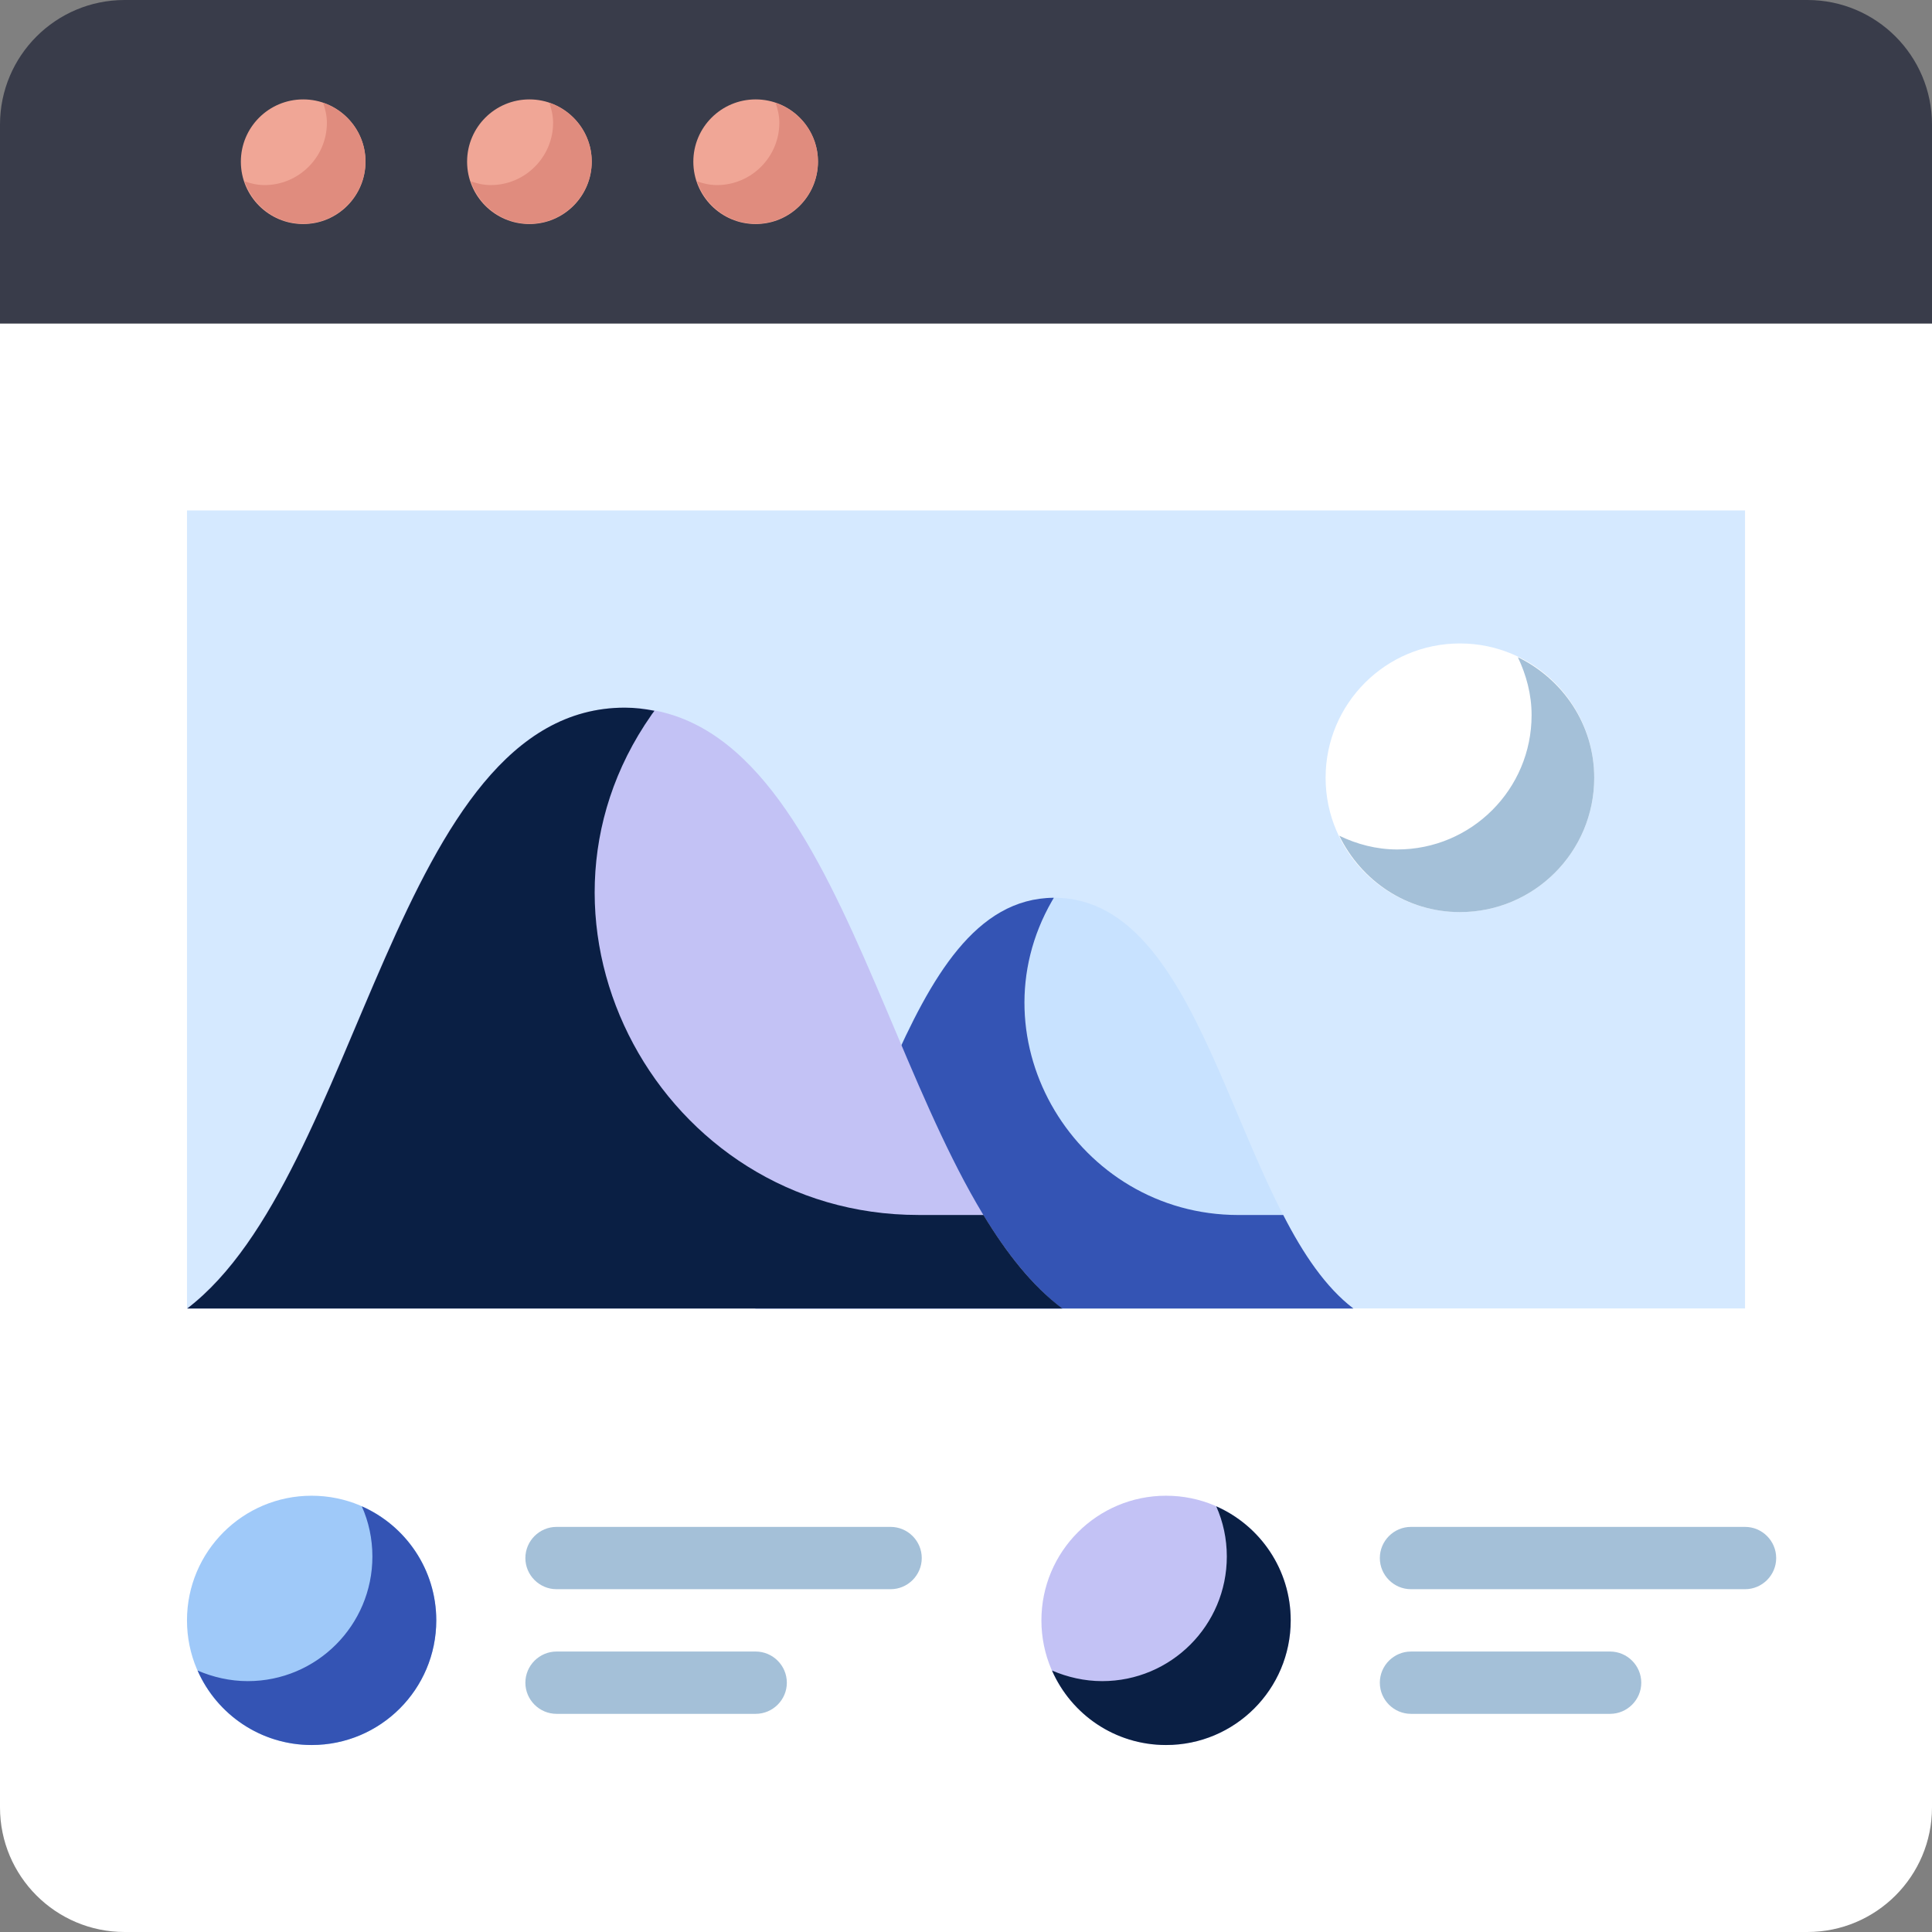 <svg width="60" height="60" viewBox="0 0 60 60" fill="none" xmlns="http://www.w3.org/2000/svg">
<rect x="0" y="0" width="60" height="60" fill="#808080" stroke="none"/>
<path d="M0 56.129C0 58.267 1.732 60 3.871 60H56.129C58.268 60 60 58.267 60 56.129V10.045H0V56.129Z" fill="white"/>
<path d="M56.129 0H3.871C1.732 0 0 1.732 0 3.871V10.045H60V3.871C60 1.732 58.268 0 56.129 0Z" fill="#393C4A"/>
<path d="M5.807 15.852H54.194V40.635H5.807V15.852Z" fill="#D5E9FF"/>
<path d="M9.416 6.958C10.485 6.958 11.351 6.091 11.351 5.022C11.351 3.953 10.485 3.087 9.416 3.087C8.347 3.087 7.48 3.953 7.48 5.022C7.48 6.091 8.347 6.958 9.416 6.958Z" fill="#F0A696"/>
<path d="M16.441 6.958C17.51 6.958 18.377 6.091 18.377 5.022C18.377 3.953 17.51 3.087 16.441 3.087C15.372 3.087 14.506 3.953 14.506 5.022C14.506 6.091 15.372 6.958 16.441 6.958Z" fill="#F0A696"/>
<path d="M23.468 6.958C24.537 6.958 25.403 6.091 25.403 5.022C25.403 3.953 24.537 3.087 23.468 3.087C22.399 3.087 21.532 3.953 21.532 5.022C21.532 6.091 22.399 6.958 23.468 6.958Z" fill="#F0A696"/>
<path d="M9.678 54.193C11.816 54.193 13.549 52.46 13.549 50.322C13.549 48.184 11.816 46.451 9.678 46.451C7.54 46.451 5.807 48.184 5.807 50.322C5.807 52.46 7.54 54.193 9.678 54.193Z" fill="#9FC9F9"/>
<path d="M27.658 49.354H17.284C16.752 49.354 16.316 48.919 16.316 48.387C16.316 47.854 16.752 47.419 17.284 47.419H27.658C28.191 47.419 28.626 47.854 28.626 48.387C28.626 48.919 28.191 49.354 27.658 49.354Z" fill="#A4C0D8"/>
<path d="M23.468 53.225H17.284C16.752 53.225 16.316 52.79 16.316 52.258C16.316 51.725 16.752 51.29 17.284 51.29H23.468C24 51.29 24.436 51.725 24.436 52.258C24.436 52.79 24 53.225 23.468 53.225Z" fill="#A4C0D8"/>
<path d="M36.213 54.193C38.351 54.193 40.084 52.46 40.084 50.322C40.084 48.184 38.351 46.451 36.213 46.451C34.075 46.451 32.342 48.184 32.342 50.322C32.342 52.46 34.075 54.193 36.213 54.193Z" fill="#C3C2F5"/>
<path d="M11.236 46.78C11.449 47.255 11.565 47.787 11.565 48.338C11.565 50.477 9.833 52.209 7.694 52.209C7.142 52.209 6.61 52.084 6.136 51.88C6.736 53.245 8.1 54.193 9.678 54.193C11.816 54.193 13.549 52.461 13.549 50.322C13.549 48.745 12.6 47.38 11.236 46.78Z" fill="#3454B4"/>
<path d="M37.771 46.78C37.984 47.255 38.1 47.787 38.1 48.338C38.1 50.477 36.368 52.209 34.229 52.209C33.677 52.209 33.145 52.084 32.671 51.88C33.271 53.245 34.626 54.193 36.213 54.193C38.352 54.193 40.084 52.461 40.084 50.322C40.084 48.745 39.135 47.38 37.771 46.78Z" fill="#0A1F44"/>
<path d="M54.194 49.354H43.819C43.287 49.354 42.852 48.919 42.852 48.387C42.852 47.854 43.287 47.419 43.819 47.419H54.194C54.726 47.419 55.161 47.854 55.161 48.387C55.161 48.919 54.726 49.354 54.194 49.354Z" fill="#A4C0D8"/>
<path d="M50.003 53.225H43.819C43.287 53.225 42.852 52.79 42.852 52.258C42.852 51.725 43.287 51.29 43.819 51.29H50.003C50.535 51.29 50.971 51.725 50.971 52.258C50.971 52.79 50.535 53.225 50.003 53.225Z" fill="#A4C0D8"/>
<path d="M42.029 40.636C38.332 37.81 37.635 27.881 32.739 27.881C27.852 27.881 27.145 37.81 23.448 40.636H42.029Z" fill="#C8E2FF"/>
<path d="M39.852 37.733H38.458C33.455 37.733 30.174 32.323 32.671 27.978C32.69 27.949 32.71 27.91 32.729 27.881C27.861 27.91 27.155 37.81 23.458 40.636H42.029C41.168 39.978 40.471 38.942 39.852 37.733Z" fill="#3454B4"/>
<path d="M45.339 28.325C47.642 28.325 49.51 26.458 49.51 24.154C49.51 21.851 47.642 19.983 45.339 19.983C43.035 19.983 41.168 21.851 41.168 24.154C41.168 26.458 43.035 28.325 45.339 28.325Z" fill="white"/>
<path d="M47.139 20.41C47.4 20.962 47.565 21.562 47.565 22.21C47.565 24.513 45.697 26.381 43.394 26.381C42.745 26.381 42.136 26.217 41.594 25.955C42.271 27.349 43.684 28.326 45.339 28.326C47.642 28.326 49.51 26.459 49.51 24.155C49.51 22.5 48.532 21.088 47.139 20.41Z" fill="#A4C0D8"/>
<path d="M10.035 3.193C10.103 3.387 10.152 3.6 10.152 3.813C10.152 4.877 9.281 5.748 8.216 5.748C7.993 5.748 7.79 5.7 7.597 5.632C7.858 6.397 8.574 6.948 9.416 6.948C10.48 6.948 11.351 6.077 11.351 5.013C11.351 4.171 10.8 3.455 10.035 3.193Z" fill="#E08C7E"/>
<path d="M17.061 3.193C17.128 3.387 17.177 3.6 17.177 3.813C17.177 4.877 16.306 5.748 15.241 5.748C15.019 5.748 14.816 5.7 14.622 5.632C14.883 6.397 15.6 6.948 16.441 6.948C17.506 6.948 18.377 6.077 18.377 5.013C18.377 4.171 17.825 3.455 17.061 3.193Z" fill="#E08C7E"/>
<path d="M24.087 3.193C24.155 3.387 24.203 3.6 24.203 3.813C24.203 4.877 23.332 5.748 22.268 5.748C22.045 5.748 21.842 5.7 21.648 5.632C21.91 6.397 22.626 6.948 23.468 6.948C24.532 6.948 25.403 6.077 25.403 5.013C25.403 4.171 24.852 3.455 24.087 3.193Z" fill="#E08C7E"/>
<path d="M32.981 40.636C27.571 36.503 26.545 21.977 19.394 21.977C12.242 21.977 11.216 36.503 5.807 40.636H32.981Z" fill="#C3C2F5"/>
<path d="M30.542 37.732H28.52C20.545 37.732 15.658 28.742 20.226 22.21C20.255 22.161 20.294 22.123 20.323 22.074C20.023 22.016 19.723 21.977 19.404 21.977C12.252 21.977 11.226 36.503 5.816 40.636H32.991C32.052 39.929 31.258 38.913 30.542 37.732Z" fill="#0A1F44"/>
</svg>
